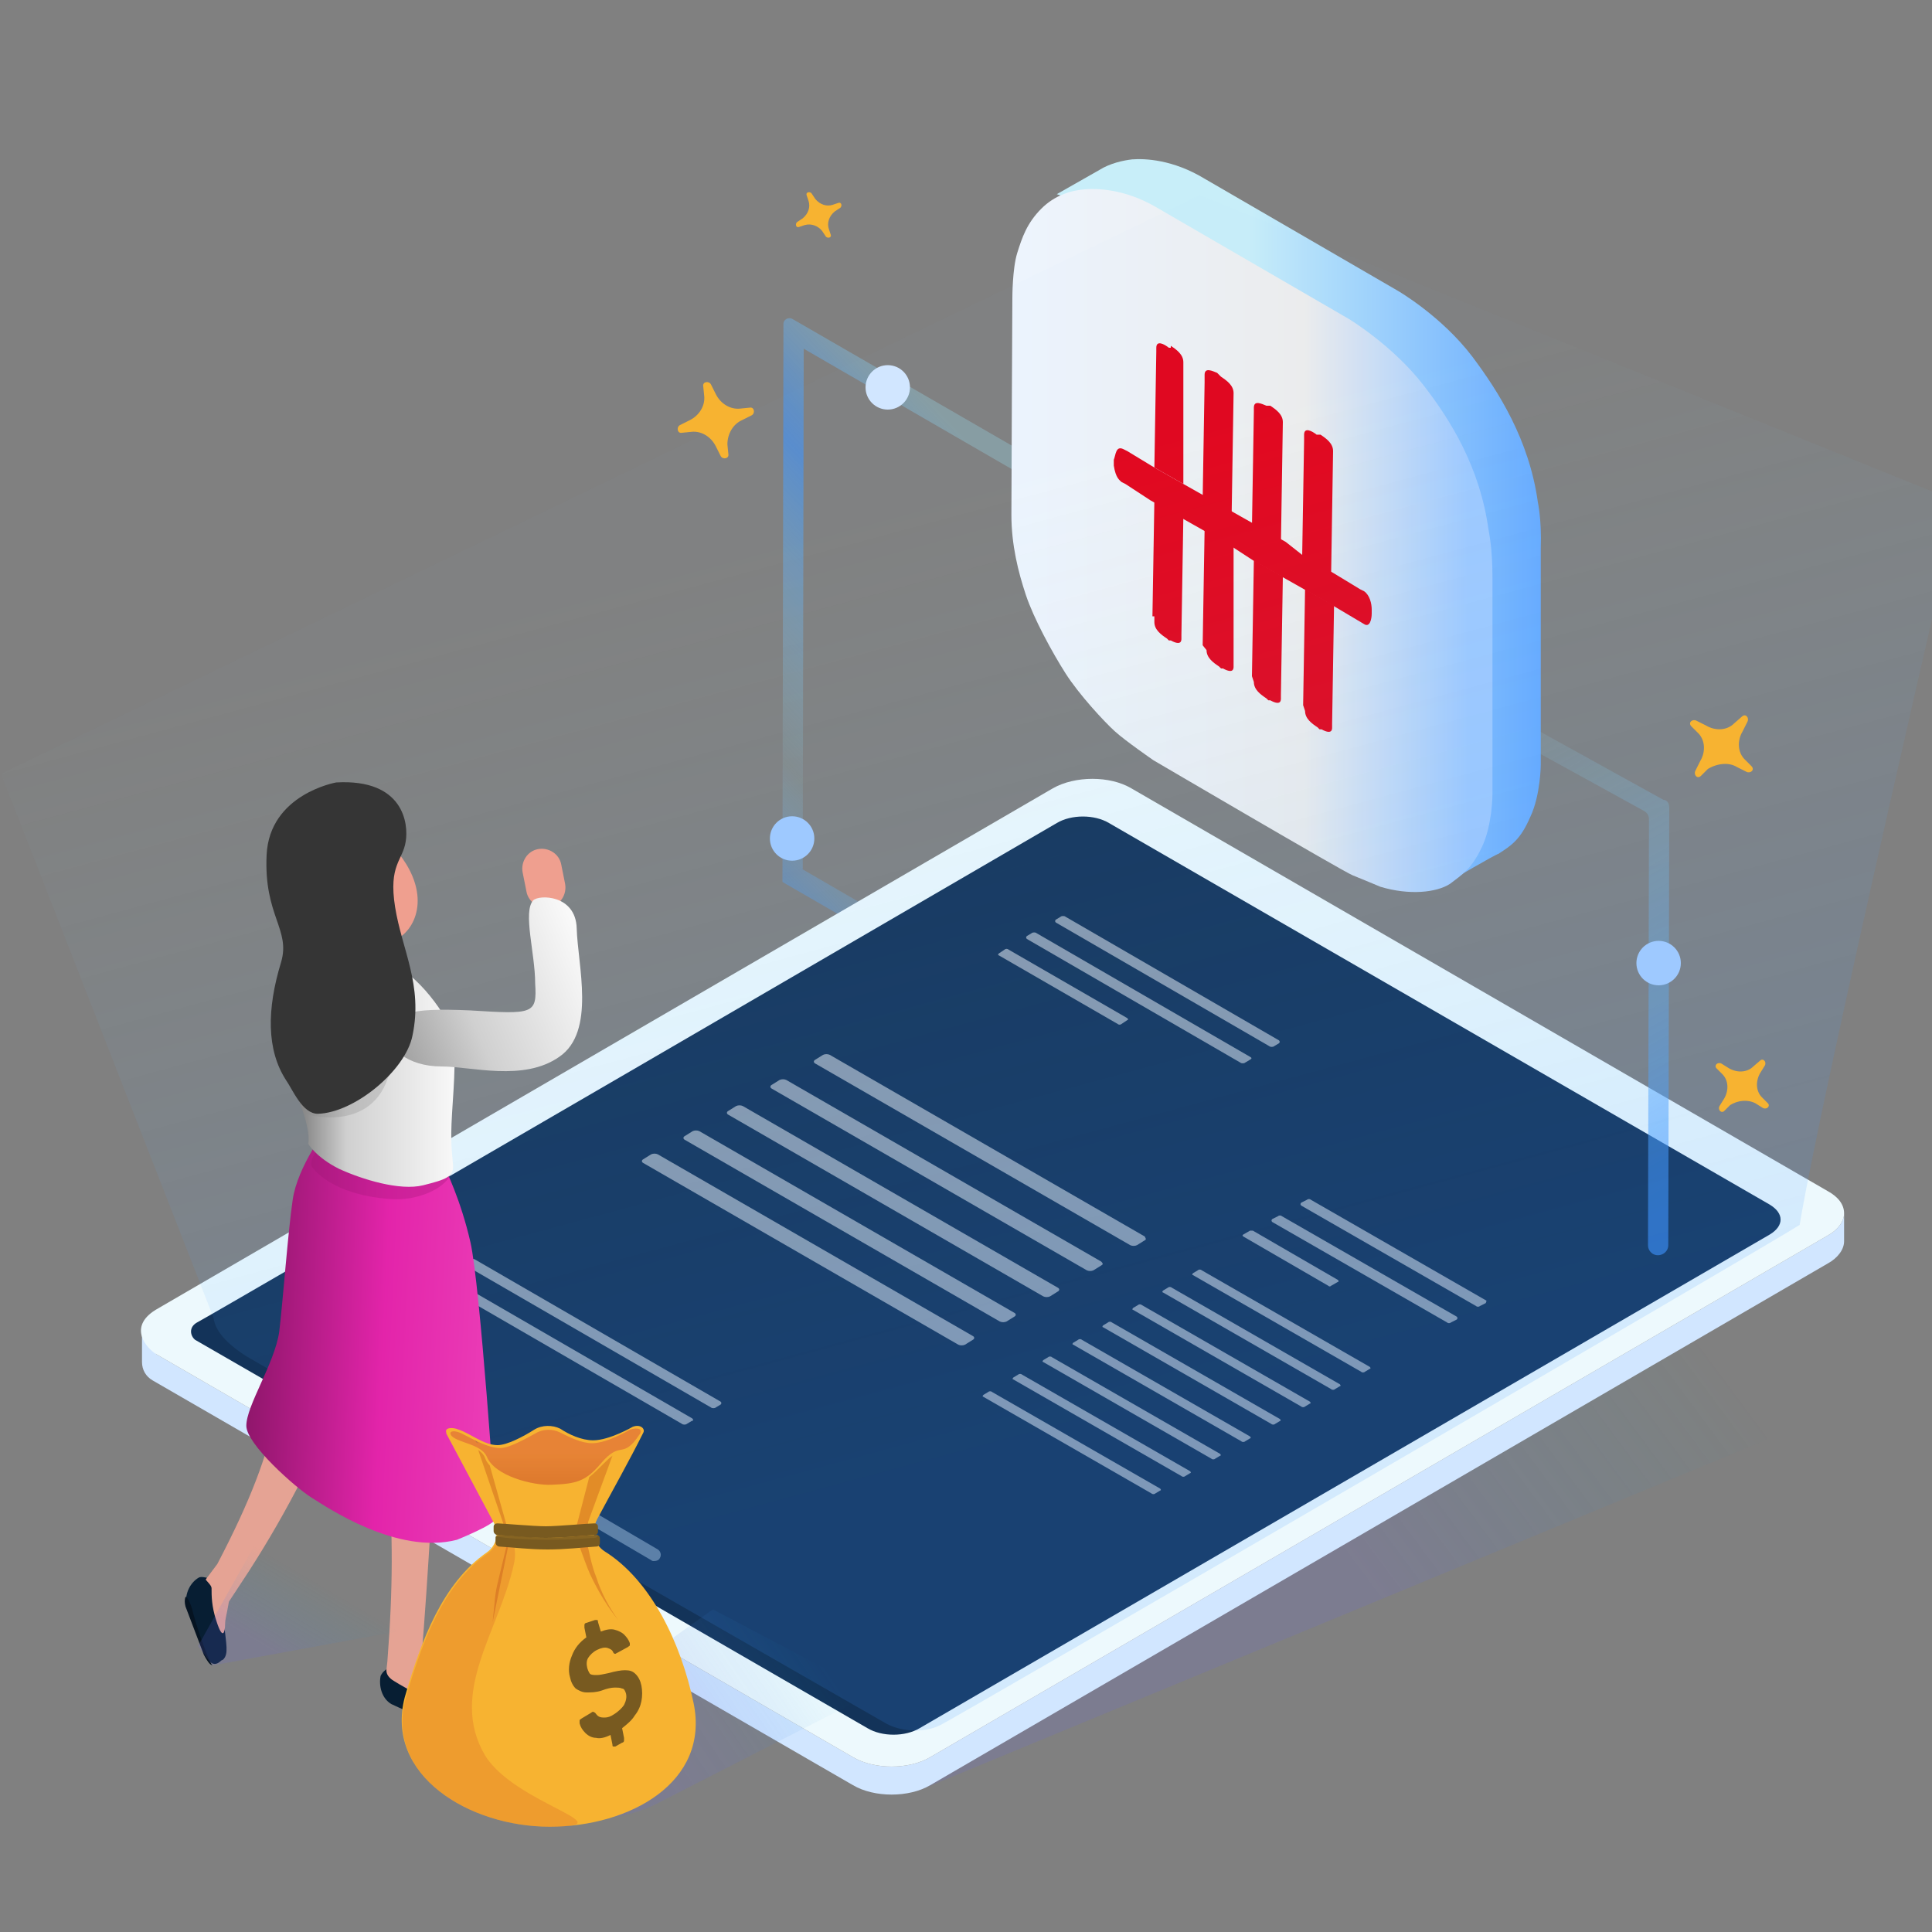 <svg width="200" height="200" viewBox="0 0 200 200" fill="none" xmlns="http://www.w3.org/2000/svg">
<rect x="0" y="0" width="200" height="200" fill="#808080" stroke="none"/>
<g clip-path="url(#clip0)">
<path opacity="0.8" d="M95 185.4L223.1 132.4C226.2 131.3 226.6 127.1 223.8 125.4L161.3 89.1C159 87.7 156.2 87.499 153.7 88.499L114.1 118.7L95 185.4Z" fill="url(#paint0_linear)"/>
<path d="M122.7 56.5L82 33C81.6 32.8 81.1 33.1 81.1 33.5L81 91.3L103.3 104.2V101.7L83.1 90L83.2 36.1L122.6 58.9L122.7 56.5Z" fill="url(#paint1_linear)"/>
<path d="M16.2 140.2L14.7 138.2V141C14.7 141.8 15.1 142.5 15.8 142.9L88.3 184.8C90.5 186.1 94.1 186.1 96.3 184.8L189.2 130.8C190.3 130.2 190.9 129.3 190.9 128.5V125.6C190.9 126.4 190.3 127.3 189.2 127.9L96.3 181.9C94.1 183.2 90.5 183.2 88.3 181.9L16.2 140.2Z" fill="#D1E6FF"/>
<path d="M16.2 140.2L88.3 181.9C90.5 183.2 94.1 183.2 96.3 181.9L189.2 127.9C190.3 127.3 190.9 126.4 190.9 125.6C190.9 124.7 190.3 123.9 189.2 123.3L117.1 81.6C114.9 80.3 111.3 80.3 109 81.6L16.1 135.6C13.2 137.4 15.2 139.6 16.2 140.2Z" fill="#EDF9FD"/>
<path d="M89.8 178.9C91.3 179.8 93.7 179.8 95.2 178.9L183.2 127.8C184.7 126.9 184.7 125.6 183.2 124.7L114.8 85.2C113.3 84.3 110.9 84.3 109.4 85.2C109.4 85.2 21.1 136.6 20.4 136.9C19.5 137.4 19.7 138.3 20.2 138.7C20.6 138.9 89.8 178.9 89.8 178.9Z" fill="#133359"/>
<path opacity="0.4" d="M67.7 161.6C67.6 161.6 67.5 161.6 67.4 161.5L53.4 153.3C53.1 153.1 53 152.7 53.2 152.4C53.4 152.1 53.8 152 54.1 152.2L68.1 160.4C68.4 160.6 68.5 161 68.3 161.3C68.2 161.5 68 161.6 67.7 161.6Z" fill="#DBEBFB"/>
<path opacity="0.5" d="M132.4 107.699L110.3 94.899C110.2 94.799 109.9 94.799 109.8 94.899L109.3 95.199C109.2 95.299 109.2 95.399 109.3 95.499L131.4 108.299C131.5 108.399 131.8 108.399 131.9 108.299L132.4 107.999C132.5 107.899 132.5 107.799 132.4 107.699Z" fill="white"/>
<path opacity="0.5" d="M129.4 109.399L107.3 96.599C107.2 96.499 106.9 96.499 106.8 96.599L106.3 96.899C106.2 96.999 106.2 97.099 106.3 97.199L128.4 109.999C128.5 110.099 128.8 110.099 128.9 109.999L129.4 109.699C129.6 109.599 129.6 109.499 129.4 109.399Z" fill="white"/>
<path opacity="0.5" d="M74.6 145.099L49.2 130.399C49.1 130.299 48.8 130.299 48.7 130.399L48.2 130.699C48.1 130.799 48.1 130.899 48.2 130.999L73.6 145.699C73.7 145.799 74 145.799 74.1 145.699L74.6 145.399C74.7 145.299 74.7 145.199 74.6 145.099Z" fill="white"/>
<path opacity="0.5" d="M71.6 146.8L46.2 132.1C46.1 132 45.8 132 45.7 132.1L45.2 132.4C45.1 132.5 45.1 132.6 45.2 132.7L70.6 147.4C70.7 147.5 71 147.5 71.1 147.4L71.6 147.1C71.8 147.1 71.8 146.9 71.6 146.8Z" fill="white"/>
<path opacity="0.5" d="M116.7 105.399L104.4 98.299C104.3 98.199 104.1 98.199 104 98.299L103.4 98.699C103.3 98.799 103.3 98.899 103.4 98.899L115.7 105.999C115.8 106.099 116 106.099 116.1 105.999L116.7 105.599C116.8 105.599 116.8 105.499 116.7 105.399Z" fill="white"/>
<path opacity="0.5" d="M153.8 134.6L135.7 124.2C135.6 124.1 135.4 124.1 135.3 124.2L134.7 124.5C134.6 124.6 134.6 124.7 134.7 124.8L152.8 135.199C152.9 135.299 153.1 135.299 153.2 135.199L153.8 134.899C153.9 134.699 153.9 134.6 153.8 134.6Z" fill="white"/>
<path opacity="0.5" d="M150.8 136.299L132.7 125.899C132.6 125.799 132.4 125.799 132.3 125.899L131.7 126.199C131.6 126.299 131.6 126.399 131.7 126.499L149.8 136.899C149.9 136.999 150.1 136.999 150.2 136.899L150.8 136.599C150.9 136.499 150.9 136.399 150.8 136.299Z" fill="white"/>
<path opacity="0.5" d="M138.5 132.499L129.7 127.399C129.6 127.399 129.5 127.399 129.4 127.399L128.7 127.799C128.6 127.899 128.6 127.899 128.7 127.999L137.5 133.099C137.6 133.199 137.7 133.199 137.8 133.099L138.5 132.699C138.6 132.699 138.6 132.599 138.5 132.499Z" fill="white"/>
<path opacity="0.5" d="M141.8 141.5L124.4 131.499C124.3 131.399 124.1 131.399 124 131.499L123.5 131.8C123.4 131.9 123.4 132 123.5 132L140.9 142C141 142.1 141.2 142.1 141.3 142L141.8 141.7C141.9 141.7 141.9 141.6 141.8 141.5Z" fill="white"/>
<path opacity="0.5" d="M138.7 143.299L121.3 133.299C121.2 133.199 121 133.199 120.9 133.299L120.4 133.599C120.3 133.699 120.3 133.799 120.4 133.799L137.8 143.799C137.9 143.899 138.1 143.899 138.2 143.799L138.7 143.499C138.8 143.499 138.8 143.399 138.7 143.299Z" fill="white"/>
<path opacity="0.5" d="M135.6 145.099L118.2 135.099C118.1 134.999 117.9 134.999 117.8 135.099L117.3 135.399C117.2 135.499 117.2 135.599 117.3 135.599L134.7 145.599C134.8 145.699 135 145.699 135.1 145.599L135.6 145.299C135.7 145.299 135.7 145.199 135.6 145.099Z" fill="white"/>
<path opacity="0.5" d="M132.5 146.9L115.1 136.9C115 136.8 114.8 136.8 114.7 136.9L114.2 137.2C114.1 137.3 114.1 137.4 114.2 137.4L131.6 147.4C131.7 147.5 131.9 147.5 132 147.4L132.5 147.1C132.6 147.1 132.6 147 132.5 146.9Z" fill="white"/>
<path opacity="0.5" d="M129.4 148.7L112 138.7C111.9 138.6 111.7 138.6 111.6 138.7L111.1 139C111 139.1 111 139.2 111.1 139.2L128.5 149.2C128.6 149.3 128.8 149.3 128.9 149.2L129.4 148.9C129.5 148.9 129.5 148.8 129.4 148.7Z" fill="white"/>
<path opacity="0.5" d="M126.3 150.5L108.9 140.5C108.8 140.4 108.6 140.4 108.5 140.5L108 140.8C107.9 140.9 107.9 141 108 141L125.4 151C125.5 151.1 125.7 151.1 125.8 151L126.3 150.7C126.4 150.7 126.4 150.6 126.3 150.5Z" fill="white"/>
<path opacity="0.5" d="M123.2 152.3L105.8 142.3C105.7 142.2 105.5 142.2 105.4 142.3L104.9 142.6C104.8 142.7 104.8 142.8 104.9 142.8L122.3 152.8C122.4 152.9 122.6 152.9 122.7 152.8L123.2 152.5C123.3 152.5 123.3 152.4 123.2 152.3Z" fill="white"/>
<path opacity="0.5" d="M120.1 154.099L102.7 144.099C102.6 143.999 102.4 143.999 102.3 144.099L101.8 144.399C101.7 144.499 101.7 144.599 101.8 144.599L119.2 154.599C119.3 154.699 119.5 154.699 119.6 154.599L120.1 154.299C120.2 154.299 120.2 154.199 120.1 154.099Z" fill="white"/>
<path opacity="0.5" d="M118.5 127.999L85.9 109.199C85.7 109.099 85.4 109.099 85.2 109.199L84.4 109.699C84.2 109.799 84.2 109.999 84.4 110.099L117 128.899C117.2 128.999 117.5 128.999 117.7 128.899L118.5 128.399C118.7 128.299 118.6 128.199 118.5 127.999Z" fill="white"/>
<path opacity="0.5" d="M114 130.599L81.4 111.799C81.2 111.699 80.9 111.699 80.7 111.799L79.9 112.299C79.7 112.399 79.7 112.599 79.9 112.699L112.5 131.499C112.7 131.599 113 131.599 113.2 131.499L114 130.999C114.2 130.899 114.2 130.799 114 130.599Z" fill="white"/>
<path opacity="0.5" d="M109.5 133.299L76.9 114.499C76.7 114.399 76.4 114.399 76.2 114.499L75.4 114.999C75.2 115.099 75.2 115.299 75.4 115.399L108 134.199C108.2 134.299 108.5 134.299 108.7 134.199L109.5 133.699C109.7 133.599 109.7 133.399 109.5 133.299Z" fill="white"/>
<path opacity="0.5" d="M105 135.899L72.4 117.099C72.2 116.999 71.9 116.999 71.7 117.099L70.9 117.599C70.7 117.699 70.7 117.899 70.9 117.999L103.5 136.799C103.7 136.899 104 136.899 104.2 136.799L105 136.299C105.2 136.199 105.2 135.999 105 135.899Z" fill="white"/>
<path opacity="0.5" d="M100.7 138.299L68.1 119.499C67.9 119.399 67.6 119.399 67.4 119.499L66.6 119.999C66.4 120.099 66.4 120.299 66.6 120.399L99.2 139.199C99.4 139.299 99.7 139.299 99.9 139.199L100.7 138.699C100.9 138.599 100.9 138.399 100.7 138.299Z" fill="white"/>
<path d="M172.8 83.6L172.7 128.9C172.7 129.7 171.8 130.2 171.1 129.8C170.8 129.6 170.6 129.3 170.6 128.9L170.7 84.8C170.7 84.4 170.5 84.1 170.1 83.9L138.3 66.4C138 66.2 137.7 65.9 137.7 65.5C137.7 64.7 138.6 64.2 139.3 64.6L172.2 82.8C172.6 82.8 172.8 83.2 172.8 83.6Z" fill="url(#paint2_linear)"/>
<path d="M159.2 51.999C158.3 45.499 155.1 40.499 152.4 36.899C149.2 32.699 144.7 30.099 144.7 30.099L124.7 18.499C121.4 16.499 118.5 16.399 117.2 16.499C116.3 16.599 114.9 16.899 113.8 17.599L109.4 20.099L111.1 20.699C110.7 21.499 110.4 22.199 110.2 23.099C109.7 24.699 109.7 27.699 109.7 27.699C109.7 27.699 109.6 46.999 109.6 50.199C109.6 53.299 110.4 56.199 111.1 58.499C111.9 60.899 113.7 64.399 115.2 66.599C116.6 68.799 119.2 71.499 120.3 72.599C121.4 73.599 124.3 75.599 124.3 75.599C124.3 75.599 144.1 86.999 145 87.399C146 87.999 147.9 88.599 147.9 88.599C148.7 88.899 149.4 88.999 150.2 89.099L150.1 91.199C150.1 91.199 154.9 88.399 155.1 88.399C156.5 87.499 157.4 86.899 158.4 84.599C159.5 82.299 159.5 79.099 159.5 79.099C159.5 79.099 159.5 59.799 159.5 56.699C159.6 53.799 159.2 51.999 159.2 51.999Z" fill="url(#paint3_linear)"/>
<path d="M119.6 21.399L139.6 32.999C139.6 32.999 144.1 35.699 147.3 39.799C150.1 43.399 153.2 48.299 154.1 54.899C154.1 54.899 154.5 56.699 154.5 59.799C154.5 62.899 154.5 82.199 154.5 82.199C154.5 82.199 154.5 85.399 153.4 87.699C152.3 89.999 151.4 90.499 150.1 91.499C148.7 92.399 145.9 92.699 142.9 91.799C142.9 91.799 141 90.999 140 90.599C139 90.199 119.4 78.699 119.4 78.699C119.4 78.699 116.5 76.699 115.4 75.699C114.3 74.699 111.7 71.899 110.3 69.699C108.9 67.499 107 63.999 106.2 61.599C105.4 59.199 104.7 56.399 104.7 53.299C104.7 50.199 104.8 30.799 104.8 30.799C104.8 30.799 104.8 27.799 105.3 26.199C105.8 24.599 106.3 23.099 107.8 21.599C109.2 20.199 110.9 19.699 112.3 19.599C113.4 19.499 116.3 19.499 119.6 21.399Z" fill="url(#paint4_linear)"/>
<path d="M121.2 35.799C121.8 36.199 122.5 36.699 122.5 37.499V50.099L119.5 48.399L119.7 36.399V35.999C119.7 35.199 120.5 35.599 121 35.999H121.2V35.799Z" fill="#E2051D"/>
<path d="M129.6 69.998L129.8 57.998L132.8 59.698L132.6 71.898C132.6 72.098 132.6 72.098 132.6 72.298C132.6 72.498 132.6 73.098 131.5 72.498H131.3L131.1 72.298C130.5 71.898 129.8 71.398 129.8 70.598L129.6 69.998Z" fill="#E2051D"/>
<path d="M116.3 46.499L116.7 46.699L119.5 48.399L122.5 50.099L124.8 51.399L127.8 53.099L130.1 54.399L133.1 56.099L135 57.599L138 59.299L140.8 60.999L141.2 61.199C141.8 61.599 142 62.499 142 63.099V63.499C142 64.099 141.8 64.999 141.2 64.599L138 62.699L135 60.999L132.7 59.699L129.7 57.999L127.4 56.499L124.4 54.799L122.1 53.499L119.1 51.799L116.5 50.099L116.1 49.899C115.9 49.699 115.5 49.499 115.3 48.199V47.599C115.5 47.099 115.5 46.099 116.3 46.499Z" fill="#E2051D"/>
<path d="M136.7 44.998C137.3 45.398 138 45.898 138 46.698L137.8 59.298L134.8 57.598L135 45.598V44.998C135 44.198 135.8 44.598 136.3 44.998H136.7Z" fill="#E2051D"/>
<path d="M134.9 72.999L135.1 60.999L138.1 62.699L137.9 74.899C137.9 75.099 137.9 75.099 137.9 75.299C137.9 75.499 137.9 76.099 136.8 75.499H136.6L136.4 75.299C135.8 74.899 135.1 74.399 135.1 73.599L134.9 72.999Z" fill="#E2051D"/>
<path d="M119.3 63.8L119.5 51.8L122.5 53.499L122.3 65.7C122.3 65.9 122.3 65.9 122.3 66.1C122.3 66.299 122.3 66.9 121.2 66.299H121L120.8 66.1C120.2 65.7 119.5 65.2 119.5 64.4V63.8H119.3V63.8Z" fill="#E2051D"/>
<path d="M126.4 38.999C127 39.399 127.7 39.899 127.7 40.699L127.5 53.299L124.5 51.599L124.7 39.599V38.799C124.7 37.999 125.5 38.399 126 38.599L126.4 38.999Z" fill="#E2051D"/>
<path d="M124.5 66.798L124.7 54.798L127.7 56.498V68.698V68.998C127.7 69.198 127.7 69.798 126.6 69.198H126.4L126.2 68.998C125.6 68.598 124.9 68.098 124.9 67.298L124.5 66.798Z" fill="#E2051D"/>
<path d="M131.5 41.999C132.1 42.399 132.8 42.899 132.8 43.699L132.6 56.299L129.6 54.599L129.8 42.599C129.8 42.399 129.8 42.199 129.8 42.199C129.8 41.399 130.6 41.799 131.1 41.999H131.5Z" fill="#E2051D"/>
<path opacity="0.15" d="M186.3 126.8C183.4 128.7 98.5 178.1 97.3 178.6C95.7 179.4 93.3 179.3 91.7 178.4L25.5 140.4C24.1 139.5 22.3 138.1 22.1 136.4L0.1 80.1L124.2 20.2L202.8 52C202.8 52 188.6 112.9 186.3 126.8Z" fill="url(#paint5_linear)"/>
<path d="M43.2 172.499L44.9 174.899C46.6 176.199 47.9 175.599 48.5 176.799V177.099C48.5 178.099 47.7 178.399 46.4 178.499C45.1 178.599 40.5 176.399 40.5 176.399C39.5 175.799 39.2 174.499 39.4 173.499C39.4 173.499 39.8 172.399 41.4 172.499C42.5 172.599 42.5 171.999 43.2 172.499Z" fill="#071E33"/>
<path d="M44.6 174.399C43.6 173.399 43.7 172.399 43.6 171.999C45.2 152.699 45.2 136.799 47.3 129.999L37.5 132.399C40 149.199 41.3 156.599 40.1 171.999L40 172.899C40 173.299 40.2 173.599 40.6 173.899C40.6 173.899 45.4 176.999 46 175.799C46 175.799 45.6 175.299 44.6 174.399Z" fill="#E5A394"/>
<path d="M23.7 165.299L23.2 168.099C23.4 170.199 23.7 171.199 23.1 171.799L22.9 171.899C22.2 172.599 21.6 172.199 21.2 171.099L19.3 166.099C19.1 164.999 19.7 163.799 20.6 163.299C20.6 163.299 21.1 162.999 22.7 163.899C23.5 164.399 23.5 164.399 23.7 165.299Z" fill="#071E33"/>
<path d="M41 125.499L31.8 129.099C28.5 145.099 29.6 148.299 22.5 161.899L21.3 163.499C21.3 163.599 21.9 164.099 21.9 164.399C21.9 165.199 21.9 166.299 22.4 167.799C23.1 169.999 23.3 168.799 23.3 168.199C23.3 167.599 23.4 167.499 23.7 165.799L25.8 162.599C34 149.799 38.1 137.999 41 125.499Z" fill="#E5A394"/>
<path d="M33.9 116.699C33.9 116.699 30.8 120.699 30.3 124.199C29.8 127.599 29.3 134.599 28.9 137.899C28.4 141.199 25.5 145.499 25.5 147.599C25.5 149.499 30.6 153.999 32.2 154.999C33.8 155.999 41.1 160.999 47.3 159.399C47.3 159.399 51.3 157.799 51.3 157.199C51.3 156.599 49.7 132.999 48.7 128.599C47.7 124.199 46.1 120.999 46.1 120.999C46.1 120.999 37.9 116.099 33.9 116.699Z" fill="url(#paint6_linear)"/>
<path d="M19.2 165.298C19.3 165.298 19.6 165.598 19.9 166.598C20.1 167.598 21.5 171.898 22 172.398C21.8 172.298 21.7 172.398 21.1 171.298L19.2 166.298C19.1 165.898 19.1 165.598 19.2 165.298Z" fill="#051321"/>
<path opacity="0.3" d="M33.6 118.2C33.6 118.2 31.8 119.9 32.3 120.8C33.1 121.9 35.4 123.7 40.1 124.1C43.9 124.5 47.3 122.3 46.7 120.6C44 113.1 36.7 121.6 33.6 118.2Z" fill="#991471"/>
<path d="M30 99.199C30 99.199 27.1 102.099 28.9 108.599C28.9 108.599 30 111.599 31.3 114.899C32.2 117.499 31.9 118.399 31.9 118.399C31.9 118.399 32.7 119.799 35.1 120.999C37.5 122.099 41.4 123.299 43.8 122.699C46.2 122.099 47 121.799 46.9 120.599C46.8 119.299 46.6 118.399 46.8 115.199C47 111.999 47.3 108.599 46.7 106.699C46.1 104.799 42.7 99.999 39.2 99.199C39.3 99.199 35.1 103.799 30 99.199Z" fill="url(#paint7_linear)"/>
<path d="M32 97.6C32 97.6 30.3 98.2 30 99.2C29.8 100.3 31.3 100.8 32.1 100.9C33 101.1 37.3 101.8 39.7 99.2C42.2 96.6 34.4 96.499 32 97.6Z" fill="url(#paint8_linear)"/>
<path d="M56.9 93.899C55.8 94.099 54.7 93.399 54.5 92.299L54.1 90.299C53.9 89.199 54.6 88.099 55.7 87.899C56.8 87.699 57.9 88.399 58.1 89.499L58.5 91.499C58.7 92.599 58 93.699 56.9 93.899Z" fill="#EF9F8F"/>
<path d="M40.3 107.199C40.2 108.399 42.1 110.399 45.7 110.399C48.8 110.399 54.2 111.999 57.9 109.399C61.7 106.799 59.8 99.899 59.7 96.099C59.6 92.599 55.8 92.599 55.2 93.199C54.1 94.399 55.4 98.699 55.4 101.799C55.6 104.999 55.2 104.999 48.7 104.599C42.2 104.299 40.5 104.899 40.3 107.199Z" fill="url(#paint9_linear)"/>
<path d="M40.6 95.1C40.6 98.6 38.4 100.2 35.8 98.6C33.2 97.1 31 92.999 31 89.499C31 85.999 33.2 84.4 35.8 85.999C38.5 87.499 40.6 91.6 40.6 95.1Z" fill="#FFB9A6"/>
<path d="M38.7 104.5H38.3C37.1 104.6 36 103.6 35.9 102.4L35.5 95.4C35.4 94.2 36.4 93.1 37.6 93H38C39.2 92.9 40.3 93.9 40.4 95.1L41.8 101.7C41.8 103.1 40 104.4 38.7 104.5Z" fill="#DD9187"/>
<path d="M43.2 92.599C43.6 96.099 40.7 98.599 37.9 97.299C35.1 95.999 32.5 92.199 32.2 88.799C31.8 85.299 33.8 83.499 36.6 84.699C39.4 85.899 42.8 89.099 43.2 92.599Z" fill="#EF9F8F"/>
<path d="M38.5 104.599H38.1C36.9 104.699 35.8 103.699 35.7 102.499L35.3 95.499C35.2 94.299 36.2 93.199 37.4 93.099H37.8C39 92.999 40.1 93.999 40.2 95.199L41.6 101.799C41.7 103.099 39.8 104.499 38.5 104.599Z" fill="#EF9F8F"/>
<path d="M41.5 92.299C41.5 93.099 40.8 93.799 40 93.799C39.2 93.799 38.5 93.099 38.5 92.299C38.5 91.499 39.2 90.799 40 90.799C40.9 90.699 41.5 91.399 41.5 92.299Z" fill="#EF9F8F"/>
<path opacity="0.3" d="M31.5 115.299C31.5 115.299 39.1 117.699 40.5 110.299L40.9 108.399L31 113.999L31.5 115.299Z" fill="#898989"/>
<path d="M34.8 80.999C34.8 80.999 27.9 82.199 27.6 88.499C27.3 94.799 30.1 96.199 29.1 99.599C27.6 104.499 27.6 108.699 29.6 111.799C30.3 112.799 31.3 115.299 32.9 115.299C36.7 115.199 42 110.799 42.7 107.199C43.8 101.999 41.6 98.299 40.9 93.899C40.2 89.499 41.7 89.099 42 87.099C42.3 85.299 41.8 80.599 34.8 80.999Z" fill="#353535"/>
<path opacity="0.8" d="M20.5 170.399L28.8 155.599L52 166.899L22 172.399L20.5 170.399Z" fill="url(#paint10_linear)"/>
<path opacity="0.8" d="M68.6 186.4L90.3 175.3L73.8 166.6L46.2 186.3L59.8 188.1C62.8 188.5 65.9 187.9 68.6 186.4Z" fill="url(#paint11_linear)"/>
<path d="M56.9 189.1C65.2 189.1 73.5 184.5 71.8 176.3C70.5 170.1 67.4 163.6 62.6 160.6C61.5 159.9 61.2 158.5 61.8 157.3C63.4 154.3 65.1 151.3 66.6 148.3C66.8 147.9 66.3 147.4 65.5 147.7C65.5 147.7 63.1 149.1 61.4 149.1C60.2 149.1 58.9 148.5 58 147.9C57.2 147.5 56.1 147.5 55.3 148C54.2 148.7 52.5 149.6 51.5 149.6C50.1 149.6 48.7 148.4 47.5 148C46.8 147.7 46 147.8 46.2 148.3V148.4L51.1 157.6C51.7 158.7 51.4 160 50.4 160.7C45.8 163.9 43.6 169.8 41.9 175.7C39.8 183.8 48.6 189.1 56.9 189.1Z" fill="#F7B331"/>
<path opacity="0.3" d="M56.9 189.1C65.2 189.1 53.3 186.8 50.2 181.7C46.4 175.2 51.7 168.8 53.2 161.9C53.9 158.7 51.2 157.7 51.2 157.7C51.8 158.8 51.5 160.1 50.5 160.8C45.9 164 43.7 169.9 42 175.8C39.8 183.8 48.6 189.1 56.9 189.1Z" fill="#DB662A"/>
<path d="M62.2 151.5C64.3 149 64.4 151.2 66.2 148.5C66.6 148 66.1 147.7 65.2 148C65.2 148 62.9 149.4 61.3 149.4C60.2 149.4 59 148.8 58 148.3C57.2 147.9 56.2 147.9 55.4 148.4C54.3 149 52.7 149.9 51.8 149.9C50.5 149.9 49 149 48 148.5C46.9 147.9 46.3 148.2 46.8 148.7C47.6 149.4 49.8 149.5 50.4 150.8C51.2 152.8 55.2 153.8 57.1 153.7C59.6 153.6 60.6 153.4 62.2 151.5Z" fill="url(#paint12_linear)"/>
<path opacity="0.4" d="M52.2 158C52.4 158.7 52.5 159.5 52.4 160.2L51.7 163.1C51.6 163.6 51.3 164.5 51.2 165.9L51 167.9L52.6 160.1C52.8 159.4 52.6 158.8 52.5 158.1L50.7 151.7C50.5 151.5 50.3 151.2 50.2 150.9C50.1 150.6 49.8 150.3 49.5 150.1L52.2 158Z" fill="#C45419"/>
<path opacity="0.6" d="M49.2 149.1L49.3 149.3C49.4 149.3 49.4 149.4 49.5 149.4L49.2 149.1Z" fill="#85664D"/>
<path opacity="0.4" d="M60.1 160.399C60.4 161.199 60.7 162.099 61.1 162.999C62 164.899 63 166.499 64 167.699C63.2 166.599 62.3 165.099 61.7 163.199C61.3 162.199 61.1 161.199 60.9 160.299C60.8 159.999 60.7 159.499 60.7 158.899C60.7 158.399 60.8 157.999 60.9 157.499L63.4 150.699C63.1 150.899 62.8 151.199 62.3 151.699C61.8 152.199 61.4 152.599 61 152.899L59.6 158.299C59.5 159.299 59.8 159.599 60.1 160.399Z" fill="#C45419"/>
<path d="M51.3 159.3V159.7C51.3 159.9 51.5 160.1 51.7 160.1C53.2 160.2 54.9 160.4 56.7 160.4C58.5 160.4 60.2 160.2 61.7 160.1C61.7 160.1 61.9 160.1 62 160C62.1 159.9 62.1 159.8 62.1 159.7V159.3C62.1 159.2 62.1 159.1 62 159C61.9 158.9 61.8 158.9 61.7 158.9C61.2 158.9 57.9 159.2 56.7 159.2C55.5 159.2 52.1 158.9 51.7 158.9C51.7 158.9 51.5 158.9 51.4 159L51.3 159.1C51.3 159.2 51.3 159.2 51.3 159.3Z" fill="#785A20"/>
<path opacity="0.2" d="M51.3 159.099C51.4 159.099 51.5 159.099 51.6 159.099C53.1 159.299 54.9 159.399 56.7 159.399C58.5 159.399 60 159.299 61.5 159.199C61.5 159.199 61.7 159.199 61.8 159.099C61.9 158.999 61.9 158.999 61.9 158.899C61.8 158.799 61.7 158.799 61.6 158.799C61.1 158.799 57.8 159.099 56.6 159.099C55.4 159.099 52 158.799 51.6 158.799C51.6 158.799 51.4 158.799 51.3 158.899C51.3 158.999 51.3 159.099 51.3 159.099Z" fill="#BF8C28"/>
<path d="M51.5 158.9C53 159 54.7 159.2 56.5 159.2C58.3 159.2 60 159 61.5 158.9C61.5 158.9 61.7 158.9 61.8 158.8C61.9 158.7 61.9 158.6 61.9 158.5V158.1C61.9 158 61.9 157.9 61.8 157.8C61.7 157.7 61.6 157.7 61.5 157.7C61 157.7 57.7 158 56.5 158C55.3 158 51.9 157.7 51.5 157.7C51.5 157.7 51.3 157.7 51.2 157.8C51.1 157.9 51.1 158 51.1 158.1V158.5C51.1 158.7 51.3 158.9 51.5 158.9Z" fill="#785A20"/>
<path d="M61.6 167.7C61.7 167.7 61.7 167.7 61.8 167.7C61.9 167.7 61.9 167.8 61.9 167.9L62.2 168.9C62.7 168.7 63.2 168.6 63.6 168.7C64 168.8 64.4 169 64.6 169.2C64.9 169.5 65.1 169.8 65.2 170.1V170.3C65.2 170.4 65.1 170.4 65 170.5L63.9 171.1C63.8 171.1 63.8 171.2 63.7 171.2C63.6 171.2 63.6 171.2 63.5 171.1C63.4 170.8 63.2 170.7 62.9 170.6C62.6 170.5 62.2 170.6 61.8 170.8C61.4 171 61.1 171.3 60.9 171.6C60.7 171.9 60.7 172.3 60.8 172.7C60.9 173 61 173.2 61.1 173.3C61.3 173.4 61.5 173.4 61.8 173.4C62.1 173.4 62.5 173.3 63 173.2C63.7 173 64.3 172.9 64.7 172.9C65.2 172.9 65.5 173 65.8 173.3C66.1 173.6 66.3 174 66.4 174.5C66.5 175 66.5 175.6 66.4 176.1C66.3 176.6 66.1 177.1 65.7 177.6C65.4 178.1 64.9 178.5 64.4 178.9L64.6 179.9C64.6 180 64.6 180.1 64.6 180.2C64.6 180.3 64.5 180.4 64.4 180.4L63.7 180.8C63.6 180.8 63.5 180.8 63.5 180.8C63.4 180.8 63.4 180.7 63.4 180.6L63.2 179.6C62.6 179.9 62.1 180 61.7 179.9C61.3 179.9 60.9 179.7 60.6 179.4C60.3 179.1 60.1 178.8 60 178.4C60 178.3 60 178.2 60 178.1C60 178 60.1 178 60.2 177.9L61.2 177.3C61.3 177.2 61.4 177.2 61.4 177.2L61.6 177.3C61.7 177.4 61.8 177.6 62 177.7C62.2 177.8 62.4 177.8 62.6 177.8C62.9 177.8 63.2 177.7 63.5 177.5C64 177.2 64.4 176.8 64.6 176.5C64.8 176.1 64.9 175.7 64.8 175.3C64.7 175 64.6 174.8 64.4 174.8C64.2 174.7 64 174.7 63.6 174.7C63.3 174.7 62.8 174.8 62.3 175C61.7 175.2 61.2 175.2 60.7 175.2C60.3 175.2 59.9 175 59.6 174.8C59.3 174.5 59.1 174.1 59 173.6C58.8 172.9 58.9 172.1 59.2 171.4C59.5 170.6 60 170 60.7 169.5L60.5 168.5C60.5 168.4 60.5 168.3 60.5 168.2C60.5 168.1 60.6 168 60.7 168L61.6 167.7Z" fill="#785A20"/>
<path d="M76.8 43.5L77.8 43C78.2 42.8 78.1 42.1 77.6 42.2L76.6 42.3C75.6 42.4 74.6 41.8 74.1 40.8L73.6 39.8C73.4 39.4 72.7 39.5 72.8 40L72.9 41C73 42 72.4 43 71.4 43.5L70.4 44C70 44.2 70.1 44.9 70.6 44.8L71.6 44.7C72.6 44.6 73.6 45.2 74.1 46.2L74.6 47.2C74.8 47.6 75.5 47.5 75.4 47L75.3 46C75.3 44.9 75.9 43.9 76.8 43.5Z" fill="#F7B331"/>
<path d="M85.1 23.9L85.5 24.5C85.7 24.7 86.1 24.6 86 24.3L85.8 23.7C85.6 23.1 85.8 22.4 86.4 21.9L87 21.5C87.2 21.3 87.1 20.9 86.8 21L86.2 21.2C85.6 21.4 84.9 21.2 84.4 20.6L84 20C83.8 19.8 83.4 19.9 83.5 20.2L83.7 20.8C83.9 21.4 83.7 22.1 83.1 22.6L82.5 23C82.3 23.2 82.4 23.6 82.7 23.5L83.3 23.3C84 23.1 84.7 23.4 85.1 23.9Z" fill="#F7B331"/>
<path d="M179.8 79.4L180.8 79.9C181.2 80.1 181.7 79.7 181.3 79.3L180.6 78.6C179.9 77.9 179.8 76.7 180.4 75.7L180.9 74.7C181.1 74.3 180.7 73.8 180.3 74.2L179.5 74.9C178.8 75.6 177.6 75.7 176.6 75.1L175.6 74.6C175.2 74.4 174.7 74.8 175.1 75.2L175.8 75.9C176.5 76.6 176.6 77.8 176 78.8L175.5 79.8C175.3 80.2 175.7 80.7 176.1 80.3L176.8 79.6C177.8 79 179 78.9 179.8 79.4Z" fill="#F7B331"/>
<path d="M181.7 114.2L182.5 114.7C182.9 114.9 183.3 114.5 183 114.2L182.4 113.6C181.8 113 181.7 112 182.2 111.1L182.7 110.3C182.9 109.9 182.5 109.5 182.2 109.8L181.5 110.4C180.9 111 179.9 111.1 179 110.6L178.2 110.1C177.8 109.9 177.4 110.3 177.7 110.6L178.3 111.2C178.9 111.8 179 112.8 178.5 113.7L178 114.5C177.8 114.9 178.2 115.3 178.5 115L179.1 114.4C179.9 113.9 180.9 113.8 181.7 114.2Z" fill="#F7B331"/>
<path d="M171.7 101.999C172.97 101.999 174 100.97 174 99.699C174 98.429 172.97 97.399 171.7 97.399C170.43 97.399 169.4 98.429 169.4 99.699C169.4 100.97 170.43 101.999 171.7 101.999Z" fill="#9EC9FF"/>
<path d="M82 89.1C83.27 89.1 84.3 88.07 84.3 86.8C84.3 85.53 83.27 84.5 82 84.5C80.73 84.5 79.7 85.53 79.7 86.8C79.7 88.07 80.73 89.1 82 89.1Z" fill="#9EC9FF"/>
<path d="M91.9 42.4C93.17 42.4 94.2 41.37 94.2 40.1C94.2 38.829 93.17 37.8 91.9 37.8C90.63 37.8 89.6 38.829 89.6 40.1C89.6 41.37 90.63 42.4 91.9 42.4Z" fill="#D1E6FF"/>
</g>
<defs>
<linearGradient id="paint0_linear" x1="125.55" y1="157.25" x2="188.086" y2="110.866" gradientUnits="userSpaceOnUse">
<stop offset="0.114" stop-color="#6C68E6" stop-opacity="0.2"/>
<stop offset="0.222" stop-color="#5C73E4" stop-opacity="0.161"/>
<stop offset="0.433" stop-color="#338EE0" stop-opacity="0.084"/>
<stop offset="0.663" stop-color="#00B1DB" stop-opacity="0"/>
</linearGradient>
<linearGradient id="paint1_linear" x1="71.629" y1="88.312" x2="118.733" y2="43.425" gradientUnits="userSpaceOnUse">
<stop offset="0.012" stop-color="#3D94FF" stop-opacity="0.5"/>
<stop offset="0.046" stop-color="#4399FE" stop-opacity="0.429"/>
<stop offset="0.092" stop-color="#53A6FC" stop-opacity="0.336"/>
<stop offset="0.142" stop-color="#6EBCF9" stop-opacity="0.232"/>
<stop offset="0.197" stop-color="#93DAF4" stop-opacity="0.12"/>
<stop offset="0.206" stop-color="#9AE0F3" stop-opacity="0.1"/>
<stop offset="0.563" stop-color="#3D94FF" stop-opacity="0.6"/>
<stop offset="0.6" stop-color="#4399FE" stop-opacity="0.546"/>
<stop offset="0.648" stop-color="#53A6FC" stop-opacity="0.477"/>
<stop offset="0.702" stop-color="#6EBCF9" stop-opacity="0.399"/>
<stop offset="0.76" stop-color="#93DAF4" stop-opacity="0.315"/>
<stop offset="0.771" stop-color="#9AE0F3" stop-opacity="0.3"/>
</linearGradient>
<linearGradient id="paint2_linear" x1="147.603" y1="63.039" x2="182.312" y2="125.277" gradientUnits="userSpaceOnUse">
<stop offset="0.012" stop-color="#3D94FF" stop-opacity="0.5"/>
<stop offset="0.046" stop-color="#4399FE" stop-opacity="0.429"/>
<stop offset="0.092" stop-color="#53A6FC" stop-opacity="0.336"/>
<stop offset="0.142" stop-color="#6EBCF9" stop-opacity="0.232"/>
<stop offset="0.197" stop-color="#93DAF4" stop-opacity="0.12"/>
<stop offset="0.206" stop-color="#9AE0F3" stop-opacity="0.1"/>
<stop offset="0.931" stop-color="#3D94FF" stop-opacity="0.6"/>
</linearGradient>
<linearGradient id="paint3_linear" x1="109.436" y1="53.859" x2="159.608" y2="53.859" gradientUnits="userSpaceOnUse">
<stop offset="0.395" stop-color="#C8EEF9"/>
<stop offset="1" stop-color="#66AAFF"/>
</linearGradient>
<linearGradient id="paint4_linear" x1="95.324" y1="55.983" x2="151.973" y2="55.983" gradientUnits="userSpaceOnUse">
<stop stop-color="#9EC9FF"/>
<stop offset="0.122" stop-color="#EDF5FF"/>
<stop offset="0.701" stop-color="#EDEDED"/>
<stop offset="1" stop-color="#9EC9FF"/>
</linearGradient>
<linearGradient id="paint5_linear" x1="123.556" y1="147.678" x2="85.127" y2="5.608" gradientUnits="userSpaceOnUse">
<stop offset="0.012" stop-color="#3D94FF"/>
<stop offset="0.13" stop-color="#4399FE" stop-opacity="0.839"/>
<stop offset="0.284" stop-color="#53A6FC" stop-opacity="0.631"/>
<stop offset="0.457" stop-color="#6EBCF9" stop-opacity="0.397"/>
<stop offset="0.642" stop-color="#93DAF4" stop-opacity="0.145"/>
<stop offset="0.675" stop-color="#9AE0F3" stop-opacity="0.1"/>
</linearGradient>
<linearGradient id="paint6_linear" x1="11.884" y1="136.875" x2="60.99" y2="139.179" gradientUnits="userSpaceOnUse">
<stop offset="0.164" stop-color="#6B1050"/>
<stop offset="0.567" stop-color="#E324AA"/>
<stop offset="0.959" stop-color="#F04DBF"/>
</linearGradient>
<linearGradient id="paint7_linear" x1="28.369" y1="111.061" x2="47.171" y2="111.061" gradientUnits="userSpaceOnUse">
<stop stop-color="#575757"/>
<stop offset="0.402" stop-color="#D0D0D0"/>
<stop offset="1" stop-color="#F9F9F9"/>
</linearGradient>
<linearGradient id="paint8_linear" x1="30.015" y1="99.073" x2="40.21" y2="99.073" gradientUnits="userSpaceOnUse">
<stop stop-color="#A90067"/>
<stop offset="0.525" stop-color="#FF0074"/>
<stop offset="1" stop-color="#FF765B"/>
</linearGradient>
<linearGradient id="paint9_linear" x1="40.194" y1="108.207" x2="60.918" y2="99.53" gradientUnits="userSpaceOnUse">
<stop stop-color="#9D9D9D"/>
<stop offset="0.402" stop-color="#D0D0D0"/>
<stop offset="1" stop-color="#F9F9F9"/>
</linearGradient>
<linearGradient id="paint10_linear" x1="40.893" y1="160.365" x2="30.747" y2="177.595" gradientUnits="userSpaceOnUse">
<stop offset="0.354" stop-color="#00B0DA" stop-opacity="0"/>
<stop offset="0.776" stop-color="#6C68E5" stop-opacity="0.2"/>
</linearGradient>
<linearGradient id="paint11_linear" x1="65.683" y1="182.083" x2="91.85" y2="164.288" gradientUnits="userSpaceOnUse">
<stop offset="0.043" stop-color="#6C68E6" stop-opacity="0.2"/>
<stop offset="0.281" stop-color="#5C73E4" stop-opacity="0.161"/>
<stop offset="0.503" stop-color="#338EE0" stop-opacity="0.084"/>
<stop offset="0.686" stop-color="#00B1DB" stop-opacity="0"/>
</linearGradient>
<linearGradient id="paint12_linear" x1="56.479" y1="150.183" x2="56.479" y2="159.346" gradientUnits="userSpaceOnUse">
<stop stop-color="#E07038" stop-opacity="0.7"/>
<stop offset="0.94" stop-color="#C45419" stop-opacity="0.8"/>
</linearGradient>
<clipPath id="clip0">
<rect width="200" height="200" fill="white"/>
</clipPath>
</defs>
</svg>
